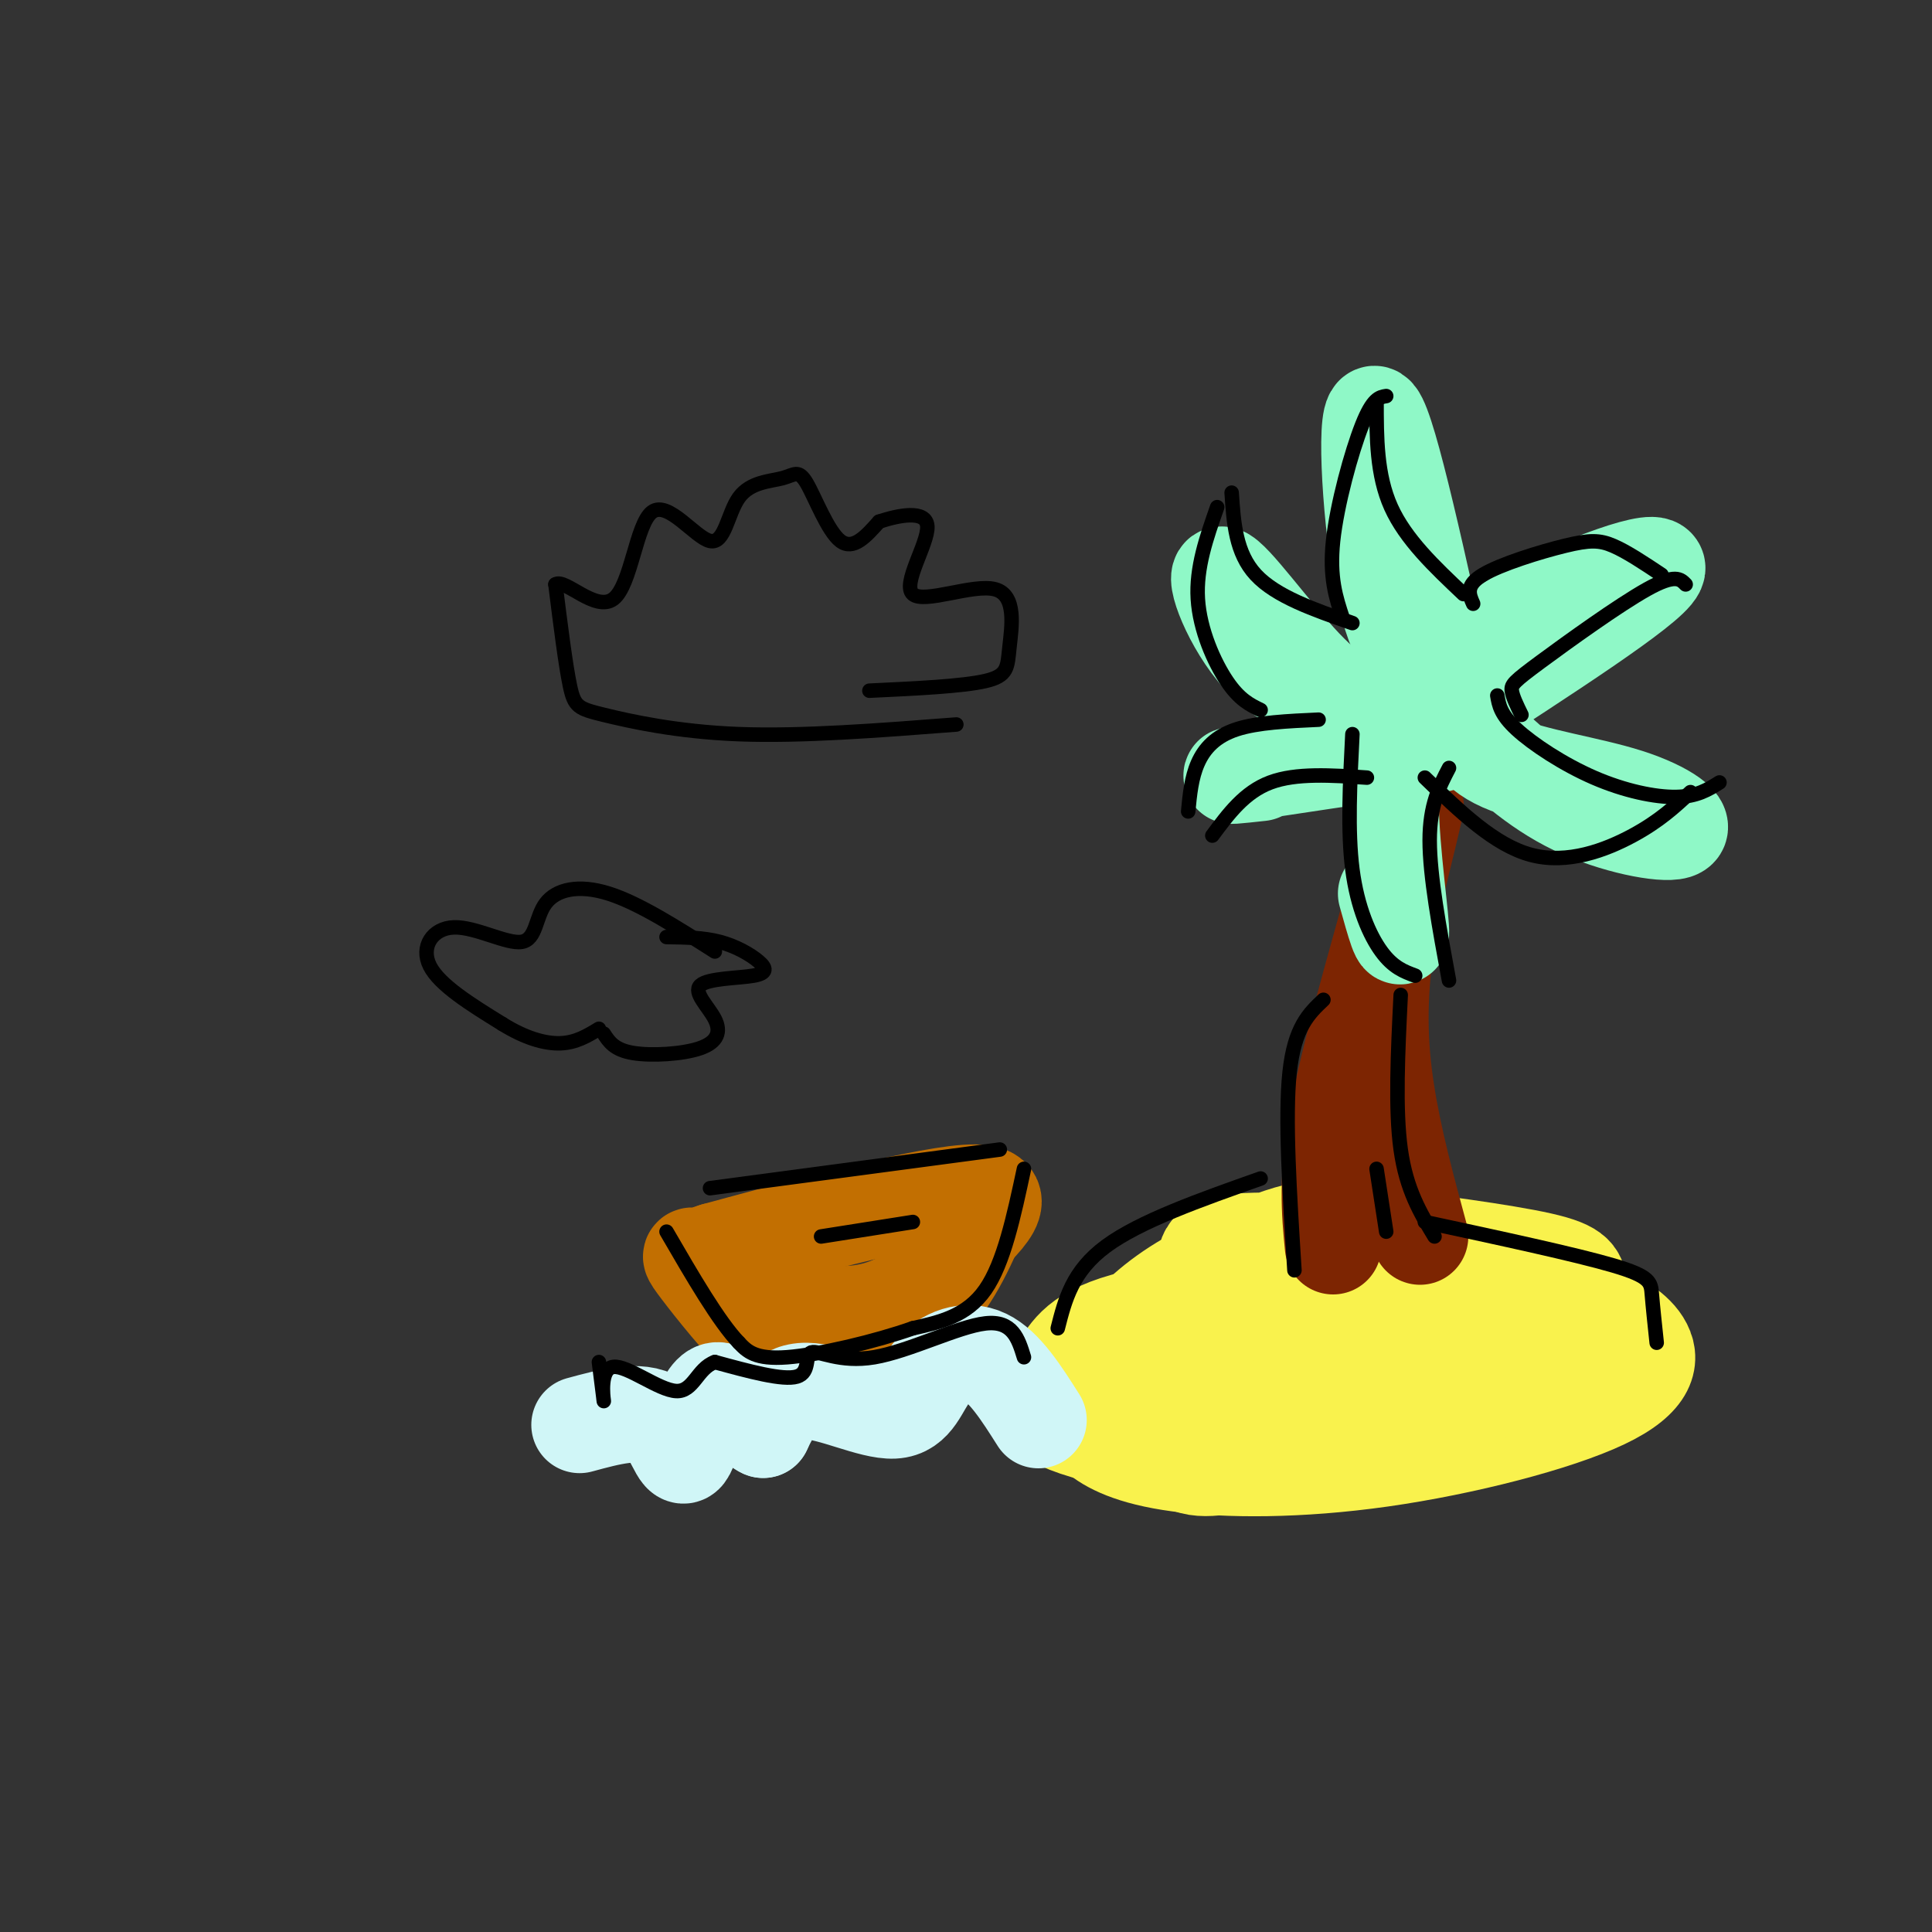 <svg viewBox='0 0 400 400' version='1.1' xmlns='http://www.w3.org/2000/svg' xmlns:xlink='http://www.w3.org/1999/xlink'><rect x="0" y="0" width="400" height="400" fill="#333333" stroke="none"/><g fill='none' stroke='rgb(249,242,77)' stroke-width='20' stroke-linecap='round' stroke-linejoin='round'><path d='M307,268c1.051,-2.932 2.103,-5.865 -8,-8c-10.103,-2.135 -31.360,-3.474 -41,-3c-9.640,0.474 -7.663,2.760 -9,6c-1.337,3.240 -5.990,7.434 -8,15c-2.010,7.566 -1.378,18.504 2,23c3.378,4.496 9.502,2.550 14,2c4.498,-0.550 7.371,0.297 18,-4c10.629,-4.297 29.014,-13.738 36,-19c6.986,-5.262 2.573,-6.346 1,-8c-1.573,-1.654 -0.307,-3.878 -6,-7c-5.693,-3.122 -18.344,-7.142 -26,-9c-7.656,-1.858 -10.318,-1.553 -15,0c-4.682,1.553 -11.384,4.353 -17,9c-5.616,4.647 -10.145,11.142 -12,15c-1.855,3.858 -1.036,5.081 -1,7c0.036,1.919 -0.712,4.535 2,7c2.712,2.465 8.884,4.779 17,6c8.116,1.221 18.176,1.349 27,0c8.824,-1.349 16.412,-4.174 24,-7'/><path d='M305,293c8.255,-3.336 16.893,-8.175 21,-11c4.107,-2.825 3.684,-3.635 3,-6c-0.684,-2.365 -1.629,-6.284 -2,-9c-0.371,-2.716 -0.170,-4.228 -8,-6c-7.830,-1.772 -23.692,-3.806 -33,-5c-9.308,-1.194 -12.061,-1.550 -18,0c-5.939,1.550 -15.064,5.007 -22,9c-6.936,3.993 -11.682,8.522 -15,13c-3.318,4.478 -5.208,8.906 -6,12c-0.792,3.094 -0.485,4.854 2,7c2.485,2.146 7.148,4.679 17,6c9.852,1.321 24.893,1.429 42,-1c17.107,-2.429 36.280,-7.397 46,-12c9.720,-4.603 9.987,-8.842 8,-12c-1.987,-3.158 -6.227,-5.235 -10,-7c-3.773,-1.765 -7.078,-3.219 -22,-3c-14.922,0.219 -41.461,2.109 -68,4'/><path d='M240,272c-14.787,2.461 -17.756,6.613 -20,10c-2.244,3.387 -3.763,6.009 -4,8c-0.237,1.991 0.807,3.349 5,5c4.193,1.651 11.535,3.593 22,4c10.465,0.407 24.051,-0.723 35,-2c10.949,-1.277 19.259,-2.703 27,-7c7.741,-4.297 14.914,-11.467 18,-15c3.086,-3.533 2.087,-3.430 0,-5c-2.087,-1.570 -5.261,-4.814 -13,-7c-7.739,-2.186 -20.044,-3.312 -32,-2c-11.956,1.312 -23.562,5.064 -30,8c-6.438,2.936 -7.707,5.056 -12,8c-4.293,2.944 -11.609,6.711 -4,8c7.609,1.289 30.143,0.098 48,-2c17.857,-2.098 31.039,-5.103 32,-8c0.961,-2.897 -10.297,-5.685 -18,-7c-7.703,-1.315 -11.852,-1.158 -16,-1'/><path d='M278,267c-7.279,0.164 -17.476,1.073 -23,2c-5.524,0.927 -6.375,1.873 -9,5c-2.625,3.127 -7.024,8.435 -4,12c3.024,3.565 13.470,5.389 19,6c5.530,0.611 6.143,0.011 12,-5c5.857,-5.011 16.959,-14.432 19,-18c2.041,-3.568 -4.980,-1.284 -12,1'/></g>
<g fill='none' stroke='rgb(194,111,1)' stroke-width='20' stroke-linecap='round' stroke-linejoin='round'><path d='M204,249c-3.250,7.833 -6.500,15.667 -12,21c-5.500,5.333 -13.250,8.167 -21,11'/><path d='M171,281c-5.434,1.887 -8.518,1.104 -13,-3c-4.482,-4.104 -10.360,-11.528 -13,-15c-2.640,-3.472 -2.040,-2.992 -1,-3c1.040,-0.008 2.520,-0.504 4,-1'/><path d='M148,259c12.311,-3.356 41.089,-11.244 52,-12c10.911,-0.756 3.956,5.622 -3,12'/><path d='M197,259c-1.512,3.348 -3.792,5.718 -7,8c-3.208,2.282 -7.344,4.478 -13,5c-5.656,0.522 -12.830,-0.629 -17,-2c-4.170,-1.371 -5.334,-2.963 -5,-4c0.334,-1.037 2.167,-1.518 4,-2'/></g>
<g fill='none' stroke='rgb(208,246,247)' stroke-width='20' stroke-linecap='round' stroke-linejoin='round'><path d='M215,294c-3.517,-5.547 -7.033,-11.094 -11,-13c-3.967,-1.906 -8.383,-0.171 -11,3c-2.617,3.171 -3.435,7.777 -8,8c-4.565,0.223 -12.876,-3.936 -18,-4c-5.124,-0.064 -7.062,3.968 -9,8'/><path d='M158,296c-3.338,-1.477 -7.183,-9.169 -10,-8c-2.817,1.169 -4.604,11.199 -6,13c-1.396,1.801 -2.399,-4.628 -6,-7c-3.601,-2.372 -9.801,-0.686 -16,1'/></g>
<g fill='none' stroke='rgb(125,37,2)' stroke-width='20' stroke-linecap='round' stroke-linejoin='round'><path d='M294,256c-2.750,-10.131 -5.500,-20.262 -7,-30c-1.500,-9.738 -1.750,-19.083 0,-31c1.750,-11.917 5.500,-26.405 6,-28c0.500,-1.595 -2.250,9.702 -5,21'/><path d='M288,188c-3.178,11.622 -8.622,30.178 -11,43c-2.378,12.822 -1.689,19.911 -1,27'/></g>
<g fill='none' stroke='rgb(143,248,199)' stroke-width='20' stroke-linecap='round' stroke-linejoin='round'><path d='M300,146c-6.222,-28.511 -12.444,-57.022 -15,-60c-2.556,-2.978 -1.444,19.578 1,33c2.444,13.422 6.222,17.711 10,22'/><path d='M300,143c2.778,-5.067 5.556,-10.133 16,-16c10.444,-5.867 28.556,-12.533 27,-9c-1.556,3.533 -22.778,17.267 -44,31'/><path d='M302,147c1.297,4.083 2.593,8.166 9,11c6.407,2.834 17.923,4.419 26,7c8.077,2.581 12.713,6.156 10,7c-2.713,0.844 -12.775,-1.045 -21,-5c-8.225,-3.955 -14.612,-9.978 -21,-16'/><path d='M303,151c-2.512,0.619 -5.024,1.238 -8,2c-2.976,0.762 -6.417,1.667 -7,10c-0.583,8.333 1.690,24.095 2,29c0.310,4.905 -1.345,-1.048 -3,-7'/><path d='M298,154c-16.917,2.500 -33.833,5.000 -40,6c-6.167,1.000 -1.583,0.500 3,0'/><path d='M287,150c-5.155,-2.482 -10.310,-4.964 -17,-12c-6.690,-7.036 -14.917,-18.625 -17,-19c-2.083,-0.375 1.976,10.464 8,17c6.024,6.536 14.012,8.768 22,11'/></g>
<g fill='none' stroke='rgb(0,0,0)' stroke-width='3' stroke-linecap='round' stroke-linejoin='round'><path d='M212,242c-2.083,9.750 -4.167,19.500 -8,25c-3.833,5.500 -9.417,6.750 -15,8'/><path d='M189,275c-7.667,2.711 -19.333,5.489 -26,6c-6.667,0.511 -8.333,-1.244 -10,-3'/><path d='M153,278c-4.167,-4.333 -9.583,-13.667 -15,-23'/><path d='M207,238c0.000,0.000 -60.000,8.000 -60,8'/><path d='M189,253c0.000,0.000 -19.000,3.000 -19,3'/><path d='M212,281c-1.174,-3.826 -2.348,-7.652 -8,-7c-5.652,0.652 -15.783,5.783 -23,7c-7.217,1.217 -11.520,-1.480 -13,-1c-1.480,0.480 -0.137,4.137 -3,5c-2.863,0.863 -9.931,-1.069 -17,-3'/><path d='M148,282c-3.683,1.335 -4.389,6.172 -8,6c-3.611,-0.172 -10.126,-5.354 -13,-5c-2.874,0.354 -2.107,6.244 -2,7c0.107,0.756 -0.447,-3.622 -1,-8'/><path d='M261,244c-12.500,4.417 -25.000,8.833 -32,14c-7.000,5.167 -8.500,11.083 -10,17'/><path d='M295,253c15.600,3.356 31.200,6.711 39,9c7.800,2.289 7.800,3.511 8,6c0.200,2.489 0.600,6.244 1,10'/><path d='M290,206c-0.583,11.833 -1.167,23.667 0,32c1.167,8.333 4.083,13.167 7,18'/><path d='M287,255c0.000,0.000 -2.000,-13.000 -2,-13'/><path d='M274,207c-3.000,2.833 -6.000,5.667 -7,15c-1.000,9.333 0.000,25.167 1,41'/><path d='M300,159c-2.000,3.833 -4.000,7.667 -4,15c0.000,7.333 2.000,18.167 4,29'/><path d='M293,202c-2.289,-0.844 -4.578,-1.689 -7,-5c-2.422,-3.311 -4.978,-9.089 -6,-17c-1.022,-7.911 -0.511,-17.956 0,-28'/><path d='M283,161c-7.333,-0.500 -14.667,-1.000 -20,1c-5.333,2.000 -8.667,6.500 -12,11'/><path d='M273,149c-6.333,0.289 -12.667,0.578 -17,2c-4.333,1.422 -6.667,3.978 -8,7c-1.333,3.022 -1.667,6.511 -2,10'/><path d='M261,147c-2.200,-1.067 -4.400,-2.133 -7,-6c-2.600,-3.867 -5.600,-10.533 -6,-17c-0.400,-6.467 1.800,-12.733 4,-19'/><path d='M255,102c0.417,6.250 0.833,12.500 5,17c4.167,4.500 12.083,7.250 20,10'/><path d='M278,128c-1.400,-4.222 -2.800,-8.444 -2,-16c0.800,-7.556 3.800,-18.444 6,-24c2.200,-5.556 3.600,-5.778 5,-6'/><path d='M285,83c0.000,7.667 0.000,15.333 3,22c3.000,6.667 9.000,12.333 15,18'/><path d='M305,125c-0.839,-1.893 -1.679,-3.786 2,-6c3.679,-2.214 11.875,-4.750 17,-6c5.125,-1.250 7.179,-1.214 10,0c2.821,1.214 6.411,3.607 10,6'/><path d='M349,121c-1.083,-1.125 -2.167,-2.250 -8,1c-5.833,3.250 -16.417,10.875 -22,15c-5.583,4.125 -6.167,4.750 -6,6c0.167,1.250 1.083,3.125 2,5'/><path d='M310,144c0.333,1.964 0.667,3.929 4,7c3.333,3.071 9.667,7.250 16,10c6.333,2.750 12.667,4.071 17,4c4.333,-0.071 6.667,-1.536 9,-3'/><path d='M350,164c-3.222,3.000 -6.444,6.000 -12,9c-5.556,3.000 -13.444,6.000 -21,4c-7.556,-2.000 -14.778,-9.000 -22,-16'/><path d='M198,150c-16.042,1.244 -32.083,2.488 -45,2c-12.917,-0.488 -22.708,-2.708 -28,-4c-5.292,-1.292 -6.083,-1.655 -7,-6c-0.917,-4.345 -1.958,-12.673 -3,-21'/><path d='M115,121c1.947,-1.344 8.314,5.796 12,3c3.686,-2.796 4.692,-15.529 8,-18c3.308,-2.471 8.917,5.319 12,6c3.083,0.681 3.641,-5.746 6,-9c2.359,-3.254 6.519,-3.336 9,-4c2.481,-0.664 3.283,-1.909 5,1c1.717,2.909 4.348,9.974 7,12c2.652,2.026 5.326,-0.987 8,-4'/><path d='M182,108c3.948,-1.303 9.817,-2.560 10,1c0.183,3.560 -5.321,11.937 -3,14c2.321,2.063 12.468,-2.189 17,-1c4.532,1.189 3.451,7.820 3,12c-0.451,4.180 -0.272,5.909 -5,7c-4.728,1.091 -14.364,1.546 -24,2'/><path d='M148,197c-7.881,-5.019 -15.762,-10.038 -22,-12c-6.238,-1.962 -10.832,-0.865 -13,2c-2.168,2.865 -1.911,7.500 -5,8c-3.089,0.500 -9.524,-3.135 -14,-3c-4.476,0.135 -6.993,4.038 -5,8c1.993,3.962 8.497,7.981 15,12'/><path d='M104,212c4.644,2.889 8.756,4.111 12,4c3.244,-0.111 5.622,-1.556 8,-3'/><path d='M125,214c1.088,1.676 2.177,3.351 6,4c3.823,0.649 10.382,0.271 14,-1c3.618,-1.271 4.297,-3.437 3,-6c-1.297,-2.563 -4.568,-5.524 -3,-7c1.568,-1.476 7.977,-1.468 11,-2c3.023,-0.532 2.660,-1.605 1,-3c-1.660,-1.395 -4.617,-3.113 -8,-4c-3.383,-0.887 -7.191,-0.944 -11,-1'/></g>
</svg>